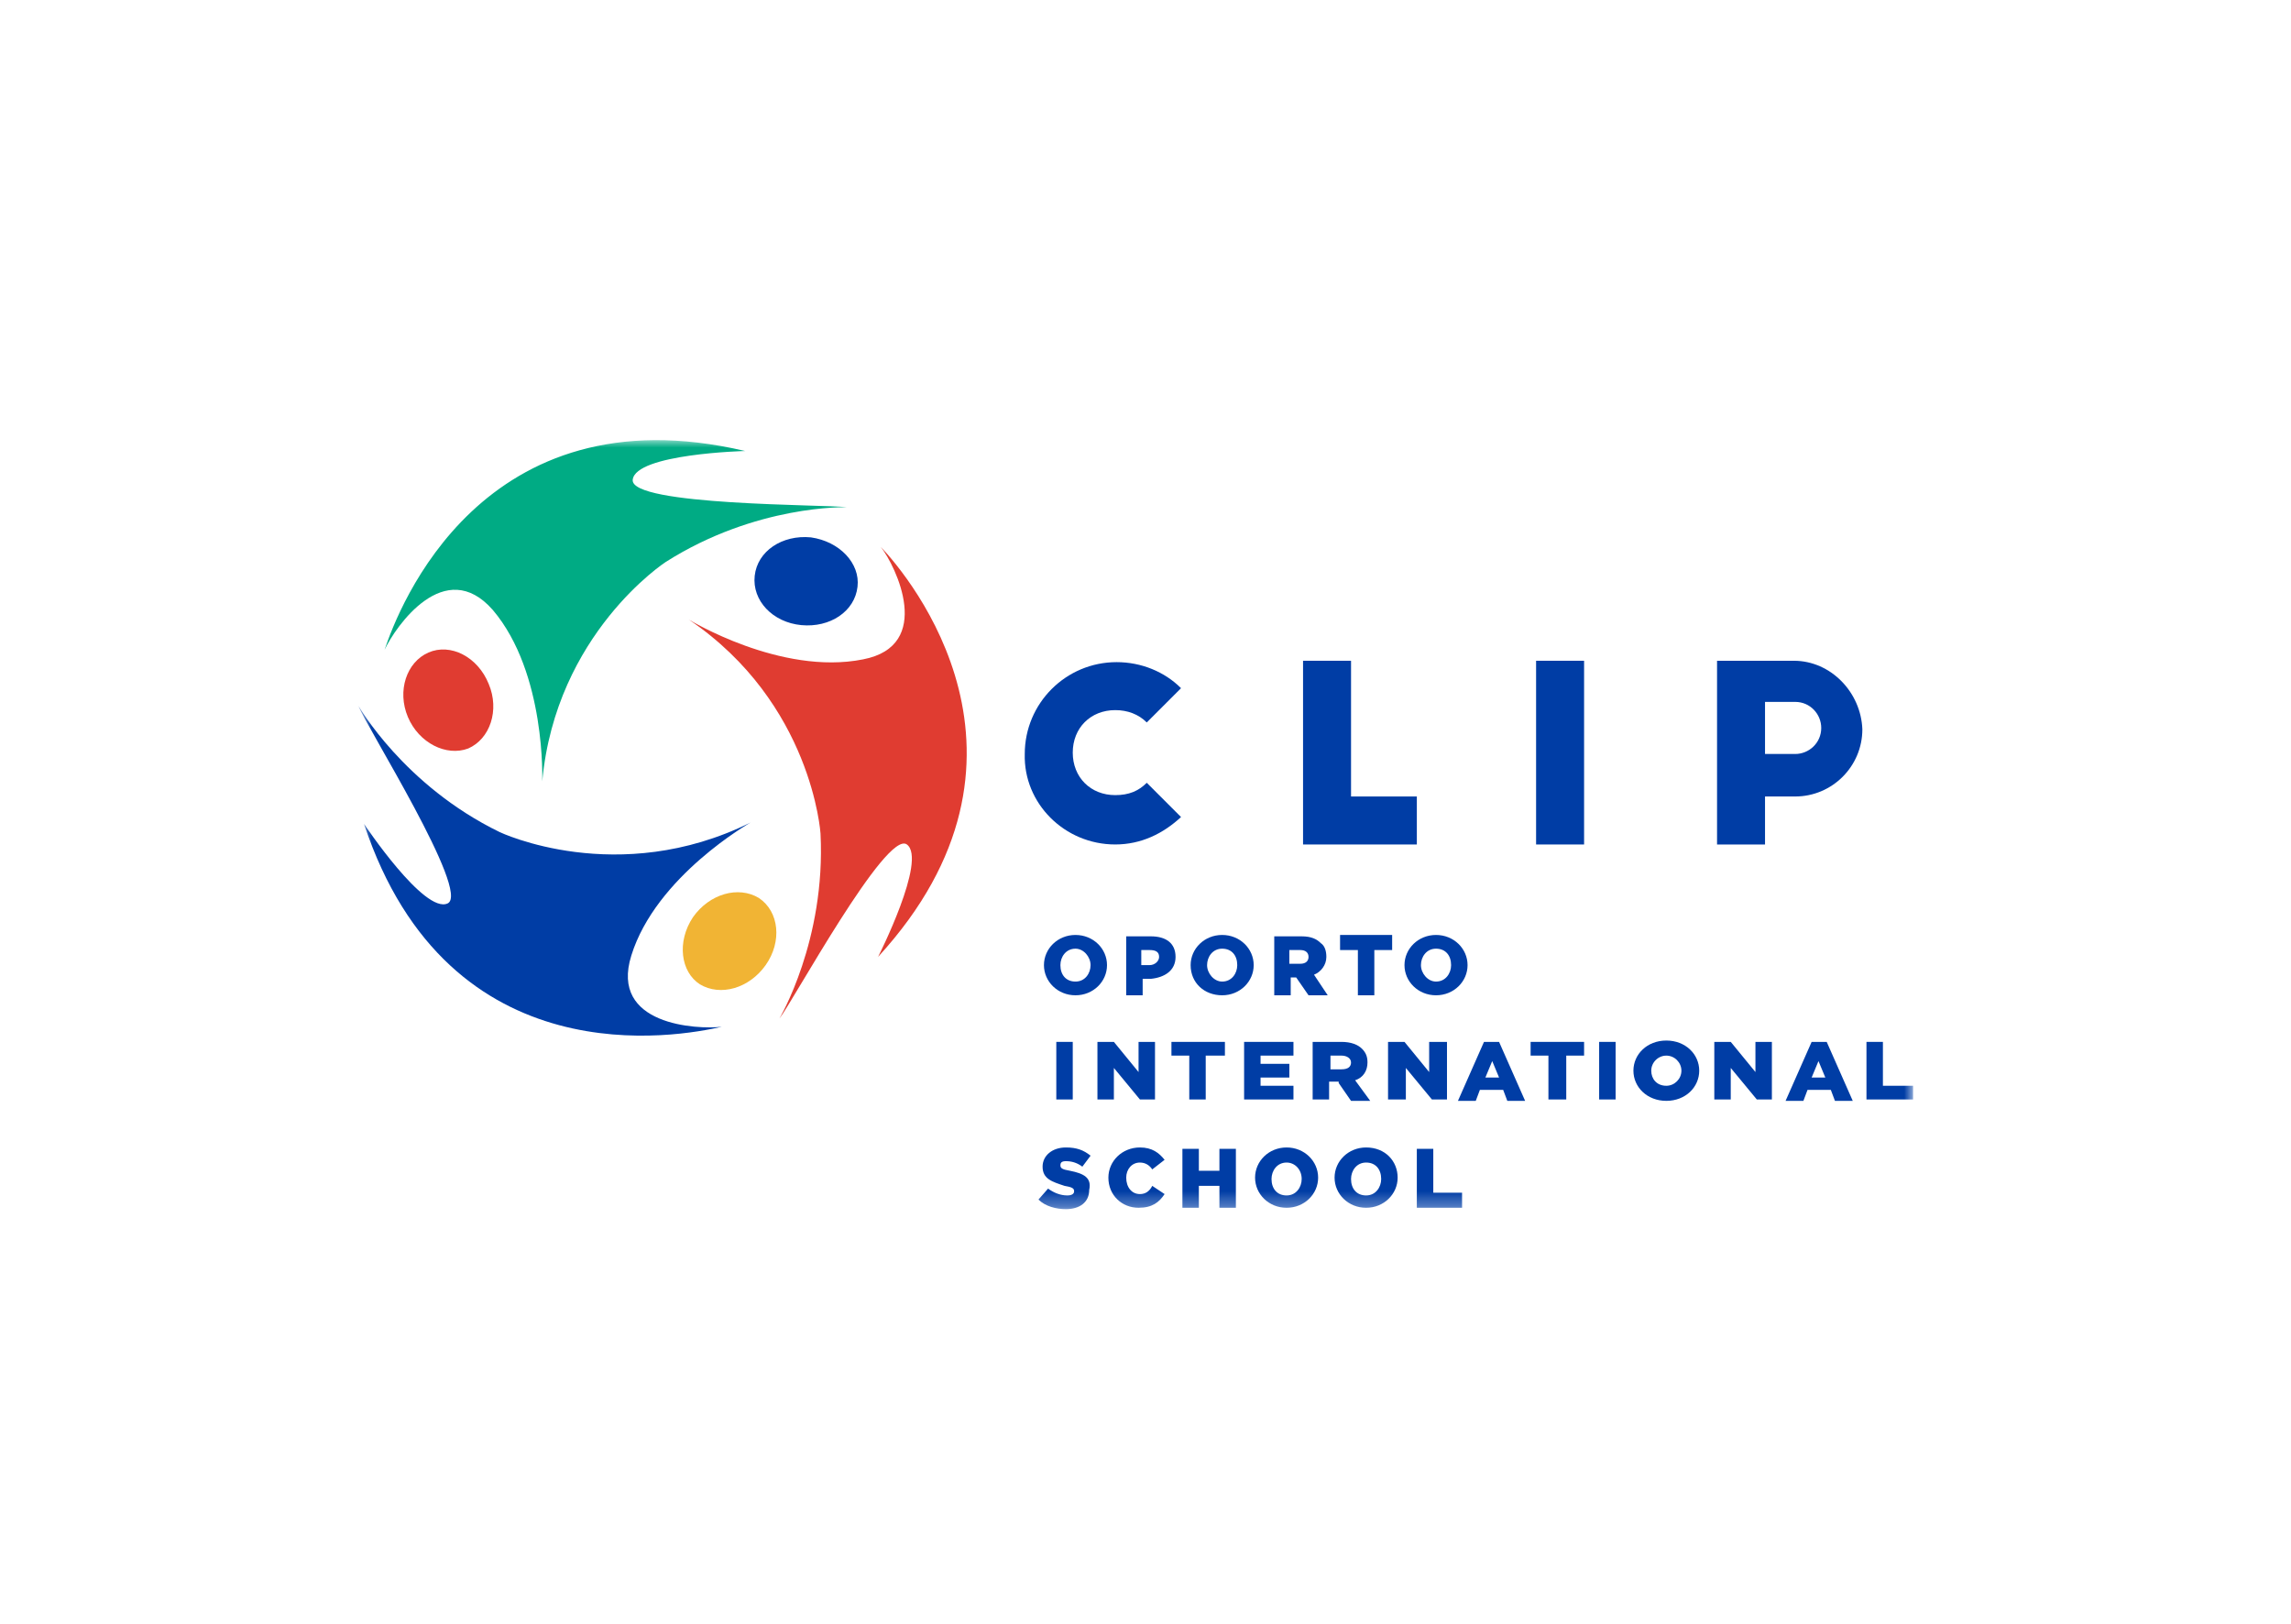 <?xml version="1.0" encoding="utf-8"?>
<svg xmlns="http://www.w3.org/2000/svg" width="151" height="107" viewBox="0 0 151 107" fill="none">
<mask id="mask0_4394_4629" style="mask-type:luminance" maskUnits="userSpaceOnUse" x="23" y="29" width="104" height="51">
<path d="M126.091 29H23.631V79.688H126.091V29Z" fill="white"/>
</mask>
<g mask="url(#mask0_4394_4629)">
<path d="M45.677 60.443C46.761 58.907 48.658 58.365 50.014 59.178C51.369 60.081 51.55 62.069 50.465 63.605C49.381 65.141 47.484 65.683 46.129 64.87C44.864 64.057 44.592 62.069 45.677 60.443Z" fill="#F1B434"/>
<path d="M53.447 35.415C51.55 35.234 49.923 36.319 49.743 37.945C49.562 39.571 50.917 41.017 52.815 41.198C54.712 41.378 56.338 40.294 56.519 38.668C56.7 37.132 55.345 35.686 53.447 35.415Z" fill="#003DA5"/>
<path d="M49.472 54.208C40.708 58.545 32.937 54.84 32.937 54.84C26.613 51.768 23.631 46.528 23.631 46.528C24.083 47.793 31.04 58.816 29.504 59.539C27.968 60.261 23.992 54.298 23.992 54.298C29.594 71.194 44.773 68.303 47.574 67.67C45.948 67.851 40.166 67.58 41.611 62.972C43.237 57.732 49.472 54.208 49.472 54.208Z" fill="#003DA5"/>
<path d="M28.239 43.005C26.793 43.637 26.16 45.535 26.883 47.251C27.606 48.968 29.413 49.871 30.859 49.329C32.304 48.697 32.937 46.8 32.214 45.083C31.491 43.276 29.684 42.372 28.239 43.005Z" fill="#E03C31"/>
<path d="M58.055 36.047C59.049 37.312 61.579 42.553 56.88 43.456C51.459 44.541 45.406 40.836 45.406 40.836C53.538 46.348 54.08 54.931 54.08 54.931C54.441 61.979 51.369 67.129 51.369 67.129C52.182 66.135 58.416 54.66 59.772 55.654C61.127 56.648 57.874 63.063 57.874 63.063C69.891 49.962 59.953 38.035 58.055 36.047Z" fill="#E03C31"/>
<path d="M41.702 31.62C41.882 29.904 49.111 29.723 49.111 29.723C31.763 25.657 26.251 40.114 25.348 42.824C26.07 41.288 29.323 36.59 32.485 40.204C36.009 44.36 35.738 51.498 35.738 51.498C36.642 41.74 43.87 37.042 43.87 37.042C49.833 33.247 55.797 33.428 55.797 33.428C54.532 33.247 41.521 33.337 41.702 31.62Z" fill="#00AB84"/>
<path d="M73.505 55.654C75.222 55.654 76.668 54.932 77.842 53.847L75.584 51.589C75.041 52.131 74.409 52.402 73.505 52.402C71.879 52.402 70.705 51.227 70.705 49.601C70.705 47.975 71.879 46.8 73.505 46.8C74.319 46.8 75.041 47.071 75.584 47.613L77.842 45.354C76.758 44.27 75.222 43.638 73.596 43.638C70.253 43.638 67.542 46.348 67.542 49.691C67.452 52.944 70.162 55.654 73.505 55.654Z" fill="#003DA5"/>
<path d="M93.384 52.492H89.047V43.547H85.884V55.655H93.384V52.492Z" fill="#003DA5"/>
<path d="M104.407 43.547H101.244V55.655H104.407V43.547Z" fill="#003DA5"/>
<path d="M118.231 43.547H113.171V55.655H116.333V52.492H118.321C120.761 52.492 122.748 50.505 122.748 48.065C122.658 45.626 120.67 43.547 118.231 43.547ZM118.321 49.691H116.333V46.258H118.321C119.315 46.258 120.038 47.071 120.038 47.975C120.038 48.969 119.224 49.691 118.321 49.691Z" fill="#003DA5"/>
<path d="M72.963 63.606C72.963 62.522 72.06 61.618 70.885 61.618C69.711 61.618 68.807 62.522 68.807 63.606C68.807 64.69 69.711 65.594 70.885 65.594C72.06 65.594 72.963 64.69 72.963 63.606ZM71.879 63.606C71.879 64.148 71.518 64.69 70.885 64.69C70.253 64.69 69.891 64.238 69.891 63.606C69.891 63.064 70.253 62.522 70.885 62.522C71.427 62.522 71.879 63.064 71.879 63.606Z" fill="#003DA5"/>
<path d="M77.481 63.064C77.481 62.16 76.849 61.709 75.855 61.709H74.228V65.594H75.313V64.509H75.855C76.758 64.419 77.481 63.967 77.481 63.064ZM76.397 63.064C76.397 63.335 76.126 63.606 75.764 63.606H75.222V62.612H75.764C76.126 62.612 76.397 62.702 76.397 63.064Z" fill="#003DA5"/>
<path d="M80.553 65.594C81.728 65.594 82.631 64.69 82.631 63.606C82.631 62.522 81.728 61.618 80.553 61.618C79.379 61.618 78.475 62.522 78.475 63.606C78.475 64.781 79.379 65.594 80.553 65.594ZM79.559 63.606C79.559 63.064 79.921 62.522 80.553 62.522C81.186 62.522 81.547 62.974 81.547 63.606C81.547 64.148 81.186 64.69 80.553 64.69C80.011 64.69 79.559 64.148 79.559 63.606Z" fill="#003DA5"/>
<path d="M84.98 64.419H85.432L86.245 65.594H87.51L86.607 64.238C87.058 64.058 87.42 63.606 87.42 63.064C87.42 62.702 87.329 62.341 87.058 62.16C86.787 61.889 86.426 61.709 85.793 61.709H83.986V65.594H85.071V64.419H84.98ZM84.98 62.612H85.703C86.064 62.612 86.245 62.793 86.245 63.064C86.245 63.335 86.064 63.516 85.703 63.516H84.98V62.612Z" fill="#003DA5"/>
<path d="M90.582 65.594V62.612H91.757V61.618H88.324V62.612H89.498V65.594H90.582Z" fill="#003DA5"/>
<path d="M92.57 63.606C92.57 64.69 93.474 65.594 94.648 65.594C95.823 65.594 96.727 64.69 96.727 63.606C96.727 62.522 95.823 61.618 94.648 61.618C93.474 61.618 92.57 62.522 92.57 63.606ZM93.654 63.606C93.654 63.064 94.016 62.522 94.648 62.522C95.281 62.522 95.642 62.974 95.642 63.606C95.642 64.148 95.281 64.69 94.648 64.69C94.106 64.69 93.654 64.148 93.654 63.606Z" fill="#003DA5"/>
<path d="M70.524 77.159C69.982 77.069 69.892 76.978 69.892 76.797C69.892 76.617 69.982 76.526 70.253 76.526C70.615 76.526 70.976 76.617 71.338 76.888L71.88 76.165C71.428 75.804 70.976 75.623 70.253 75.623C69.35 75.623 68.717 76.165 68.717 76.888C68.717 77.701 69.35 77.882 70.163 78.153C70.705 78.243 70.795 78.333 70.795 78.514C70.795 78.695 70.615 78.785 70.344 78.785C69.892 78.785 69.44 78.604 69.079 78.333L68.446 79.056C68.898 79.508 69.621 79.689 70.253 79.689C71.157 79.689 71.789 79.237 71.789 78.424C71.97 77.611 71.428 77.34 70.524 77.159Z" fill="#003DA5"/>
<path d="M75.132 78.695C74.59 78.695 74.229 78.243 74.229 77.611C74.229 77.069 74.59 76.617 75.132 76.617C75.494 76.617 75.765 76.797 75.945 77.069L76.759 76.436C76.397 75.984 75.945 75.623 75.132 75.623C73.958 75.623 73.054 76.526 73.054 77.611C73.054 78.785 73.958 79.598 75.042 79.598C75.945 79.598 76.397 79.237 76.759 78.695L75.945 78.153C75.765 78.514 75.494 78.695 75.132 78.695Z" fill="#003DA5"/>
<path d="M80.372 77.159H79.017V75.713H77.933V79.598H79.017V78.152H80.372V79.598H81.457V75.713H80.372V77.159Z" fill="#003DA5"/>
<path d="M84.8 75.623C83.625 75.623 82.722 76.526 82.722 77.611C82.722 78.695 83.625 79.598 84.8 79.598C85.974 79.598 86.878 78.695 86.878 77.611C86.878 76.526 85.974 75.623 84.8 75.623ZM85.794 77.701C85.794 78.243 85.432 78.785 84.8 78.785C84.167 78.785 83.806 78.333 83.806 77.701C83.806 77.159 84.167 76.617 84.8 76.617C85.342 76.617 85.794 77.069 85.794 77.701Z" fill="#003DA5"/>
<path d="M90.041 75.623C88.866 75.623 87.962 76.526 87.962 77.611C87.962 78.695 88.866 79.598 90.041 79.598C91.215 79.598 92.119 78.695 92.119 77.611C92.119 76.526 91.305 75.623 90.041 75.623ZM91.034 77.701C91.034 78.243 90.673 78.785 90.041 78.785C89.408 78.785 89.047 78.333 89.047 77.701C89.047 77.159 89.408 76.617 90.041 76.617C90.673 76.617 91.034 77.069 91.034 77.701Z" fill="#003DA5"/>
<path d="M94.468 75.713H93.383V79.598H96.365V78.604H94.468V75.713Z" fill="#003DA5"/>
<path d="M70.705 68.665H69.621V72.46H70.705V68.665Z" fill="#003DA5"/>
<path d="M73.416 70.382L75.132 72.46H76.126V68.665H75.042V70.653L73.416 68.665H72.332V72.46H73.416V70.382Z" fill="#003DA5"/>
<path d="M78.385 72.46H79.469V69.569H80.734V68.665H77.21V69.569H78.385V72.46Z" fill="#003DA5"/>
<path d="M85.252 71.557H83.083V71.015H84.981V70.111H83.083V69.569H85.252V68.665H81.999V72.46H85.252V71.557Z" fill="#003DA5"/>
<path d="M88.233 71.376L89.046 72.551H90.311L89.317 71.195C89.859 71.015 90.131 70.563 90.131 70.021C90.131 69.659 90.04 69.388 89.769 69.117C89.498 68.846 89.046 68.665 88.414 68.665H86.517V72.46H87.601V71.286H88.233V71.376ZM87.691 69.569H88.414C88.775 69.569 89.046 69.75 89.046 70.021C89.046 70.292 88.866 70.473 88.414 70.473H87.691V69.569Z" fill="#003DA5"/>
<path d="M95.371 72.46V68.665H94.196V70.653L92.57 68.665H91.486V72.46H92.66V70.382L94.377 72.46H95.371Z" fill="#003DA5"/>
<path d="M97.81 68.665L96.094 72.551H97.268L97.539 71.828H99.075L99.347 72.551H100.521L98.804 68.665H97.81ZM97.901 71.015L98.353 69.93L98.804 71.015H97.901Z" fill="#003DA5"/>
<path d="M100.883 69.569H102.057V72.46H103.232V69.569H104.407V68.665H100.883V69.569Z" fill="#003DA5"/>
<path d="M106.485 68.665H105.4V72.46H106.485V68.665Z" fill="#003DA5"/>
<path d="M109.828 68.576C108.563 68.576 107.659 69.479 107.659 70.563C107.659 71.648 108.563 72.551 109.828 72.551C111.093 72.551 111.996 71.648 111.996 70.563C111.996 69.479 111.093 68.576 109.828 68.576ZM110.822 70.563C110.822 71.105 110.37 71.557 109.828 71.557C109.195 71.557 108.834 71.105 108.834 70.563C108.834 70.021 109.286 69.57 109.828 69.57C110.37 69.57 110.822 70.021 110.822 70.563Z" fill="#003DA5"/>
<path d="M115.701 70.653L114.074 68.665H112.99V72.46H114.074V70.382L115.791 72.46H116.785V68.665H115.701V70.653Z" fill="#003DA5"/>
<path d="M119.405 68.665L117.688 72.551H118.863L119.134 71.828H120.67L120.941 72.551H122.115L120.398 68.665H119.405ZM119.405 71.015L119.856 69.93L120.308 71.015H119.405Z" fill="#003DA5"/>
<path d="M124.103 71.557V68.665H123.019V72.46H126.091V71.557H124.103Z" fill="#003DA5"/>
</g>
</svg>